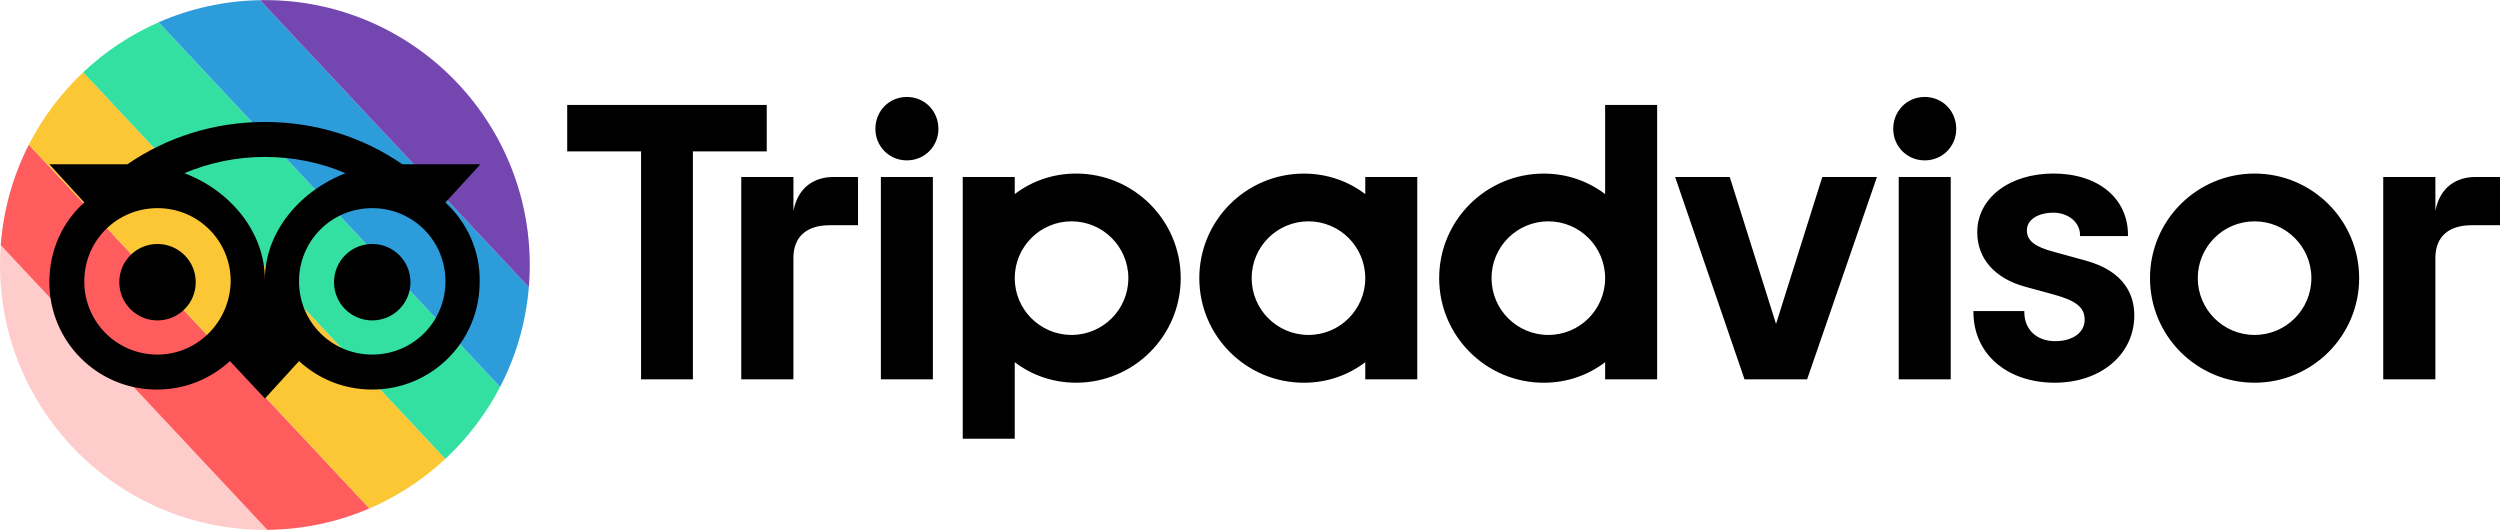 <svg height="530" width="2500" xmlns="http://www.w3.org/2000/svg" viewBox="0 0 3367.071 713.497"><path d="M213.569 29.915L673.504 520.98zM.993 330.096l359.052 383.338L.993 330.062z" fill="#7446af"/><path d="M0 356.747c0 197.029 159.722 356.75 356.749 356.75 1.087 0 2.208-.029 3.296-.029L.993 330.096C.32 338.896 0 347.758 0 356.747z" fill="#fcc"/><path d="M38.812 194.756C17.822 235.902 4.576 281.654.993 330.062l359.053 383.371c48.824-.449 95.281-10.688 137.547-28.861z" fill="#ff5d5d"/><path d="M38.812 194.756l458.781 489.85c37.883-16.287 72.373-38.973 102.129-66.68L112.016 97.2c-29.66 27.934-54.519 60.921-73.204 97.556z" fill="#fcc735"/><path d="M112.016 97.2l487.706 520.726c29.789-27.74 54.841-60.502 73.782-96.945L213.569 29.915C175.847 46.456 141.548 69.334 112.016 97.2z" fill="#34e0a1"/><path d="M350.189.063c-48.537.864-94.674 11.423-136.62 29.818l459.935 491.066c21.213-40.793 34.747-86.229 38.746-134.346z" fill="#2d9cdb"/><path d="M356.749 0c-2.176 0-4.351.03-6.526.096L712.25 386.631a354.433 354.433 0 0 0 1.249-29.884C713.499 159.721 553.776 0 356.749 0z" fill="#7446af"/><path d="M1068.615 283.99v-45.785h-70.262v272.504h70.229V347.31c0-29.597 18.976-44.122 48.603-44.122h38.427v-64.982h-32.828c-25.693-.001-48.025 13.405-54.169 45.784zm152.811-153.576c-24.027 0-42.426 18.973-42.426 43 0 23.454 18.428 42.426 42.426 42.426 24.028 0 42.457-18.973 42.457-42.426-.03-24.028-18.462-43-42.457-43zm-35.035 380.295h70.038V238.205h-70.038zm403.815-136.268c0 77.782-63.065 140.844-140.847 140.844-31.386 0-59.861-10.271-82.675-27.645v103.057h-70.038V238.205h70.038v23.038c22.813-17.375 51.289-27.644 82.675-27.644 77.782 0 140.847 63.062 140.847 140.842zm-70.519 0c0-42.267-34.267-76.5-76.501-76.5s-76.501 34.267-76.501 76.5c0 42.266 34.267 76.502 76.501 76.502s76.501-34.236 76.501-76.502zm1288.392-23.901l-40.859-11.229c-26.875-7.008-37.371-15.264-37.371-29.468 0-13.855 14.72-23.549 35.804-23.549 20.062 0 35.801 13.152 35.801 29.947v1.57h64.566v-1.57c0-49.464-40.344-82.675-100.367-82.675-59.479 0-102.641 33.21-102.641 78.933 0 35.609 23.579 62.392 64.726 73.558l39.13 10.684c29.756 8.227 40.796 17.377 40.796 33.726 0 17.276-16 28.858-39.771 28.858-24.796 0-41.469-15.676-41.469-39.001v-1.567h-68.533v1.567c0 55.896 45.017 94.962 109.458 94.962 62.102 0 107.185-38.139 107.185-90.676-.034-25.692-11.553-59.417-66.455-74.07zm-969.301-112.335h70.037v272.504h-70.037v-23.035c-22.813 17.373-51.289 27.645-82.678 27.645-77.782 0-140.844-63.064-140.844-140.846 0-77.779 63.062-140.844 140.844-140.844 31.389 0 59.864 10.271 82.678 27.644zm0 136.268c0-42.265-34.27-76.532-76.502-76.532-42.268 0-76.501 34.267-76.501 76.5 0 42.266 34.267 76.502 76.501 76.502 42.233.03 76.502-34.236 76.502-76.47zm323.057-233.28h70.038v369.516h-70.038v-23.035c-22.812 17.373-51.288 27.645-82.678 27.645-77.781 0-140.844-63.064-140.844-140.846 0-77.779 63.062-140.844 140.844-140.844 31.39 0 59.865 10.271 82.678 27.644zm0 233.248c0-42.267-34.266-76.5-76.501-76.5-42.268 0-76.501 34.267-76.501 76.5 0 42.266 34.267 76.502 76.501 76.502 42.265.03 76.501-34.236 76.501-76.502zm395.432 136.268h70.037V238.205h-70.037zm35.002-380.295c-23.998 0-42.427 18.973-42.427 43 0 23.454 18.429 42.426 42.427 42.426 24.027 0 42.459-18.973 42.459-42.426 0-24.028-18.432-43-42.459-43zm585.101 244.027c0 77.782-63.065 140.844-140.844 140.844-77.781 0-140.847-63.062-140.847-140.844 0-77.781 63.065-140.843 140.847-140.843 77.779.001 140.844 63.063 140.844 140.843zm-64.343 0c0-42.267-34.269-76.5-76.501-76.5-42.268 0-76.501 34.267-76.501 76.5 0 42.266 34.267 76.502 76.501 76.502 42.233.03 76.501-34.236 76.501-76.502zM1032.715 141.193H763.923v62.521h99.473v306.995h69.813V203.714h99.476v-62.521zm1359.294 294.903l-62.326-197.891h-73.591l93.491 272.504h84.308l94.035-272.504h-73.591zm888.032-152.106v-45.785h-70.229v272.504h70.229V347.31c0-29.597 18.976-44.122 48.603-44.122h38.427v-64.982h-32.827c-25.724-.001-48.059 13.405-54.203 45.784zM599.946 272.567l47.097-51.51H541.875c-52.569-36.157-116.111-56.954-185.126-56.954-69.014 0-132.557 20.831-185.125 56.954H66.455l47.097 51.48c-29.564 26.298-47.097 64.629-47.097 107.343 0 79.956 64.631 144.622 144.62 144.622 38.33 0 72.309-14.242 98.608-38.332l47.099 50.391 46.008-50.391c26.301 24.09 60.248 38.332 98.61 38.332 79.956 0 144.62-64.633 144.62-144.622 1.023-42.68-17.598-81.045-46.074-107.313zM212.129 477.402c-54.775 0-98.609-43.834-98.609-98.607 0-54.777 43.834-98.612 98.609-98.612 54.777 0 98.61 43.835 98.61 98.612-1.12 54.806-44.92 98.607-98.61 98.607zm144.62-100.785c0-64.63-47.097-120.496-108.464-143.5 33.948-14.238 70.102-21.916 108.464-21.916 38.363 0 75.605 7.678 108.465 21.916-61.368 24.093-108.465 78.87-108.465 143.5zm144.587 100.785c-54.775 0-98.61-43.834-98.61-98.607 0-54.777 43.835-98.612 98.61-98.612 54.777 0 98.61 43.835 98.61 98.612 0 54.806-43.833 98.607-98.61 98.607zm0-148.969c-28.476 0-51.48 23.005-51.48 51.48s23.005 51.479 51.48 51.479c28.478 0 51.482-23.004 51.482-51.479s-23.005-51.48-51.482-51.48zm-237.725 51.48c0 28.476-23.005 51.479-51.482 51.479-28.476 0-51.48-23.004-51.48-51.479s23.005-51.48 51.48-51.48c28.477 0 51.482 23.005 51.482 51.48z"/></svg>